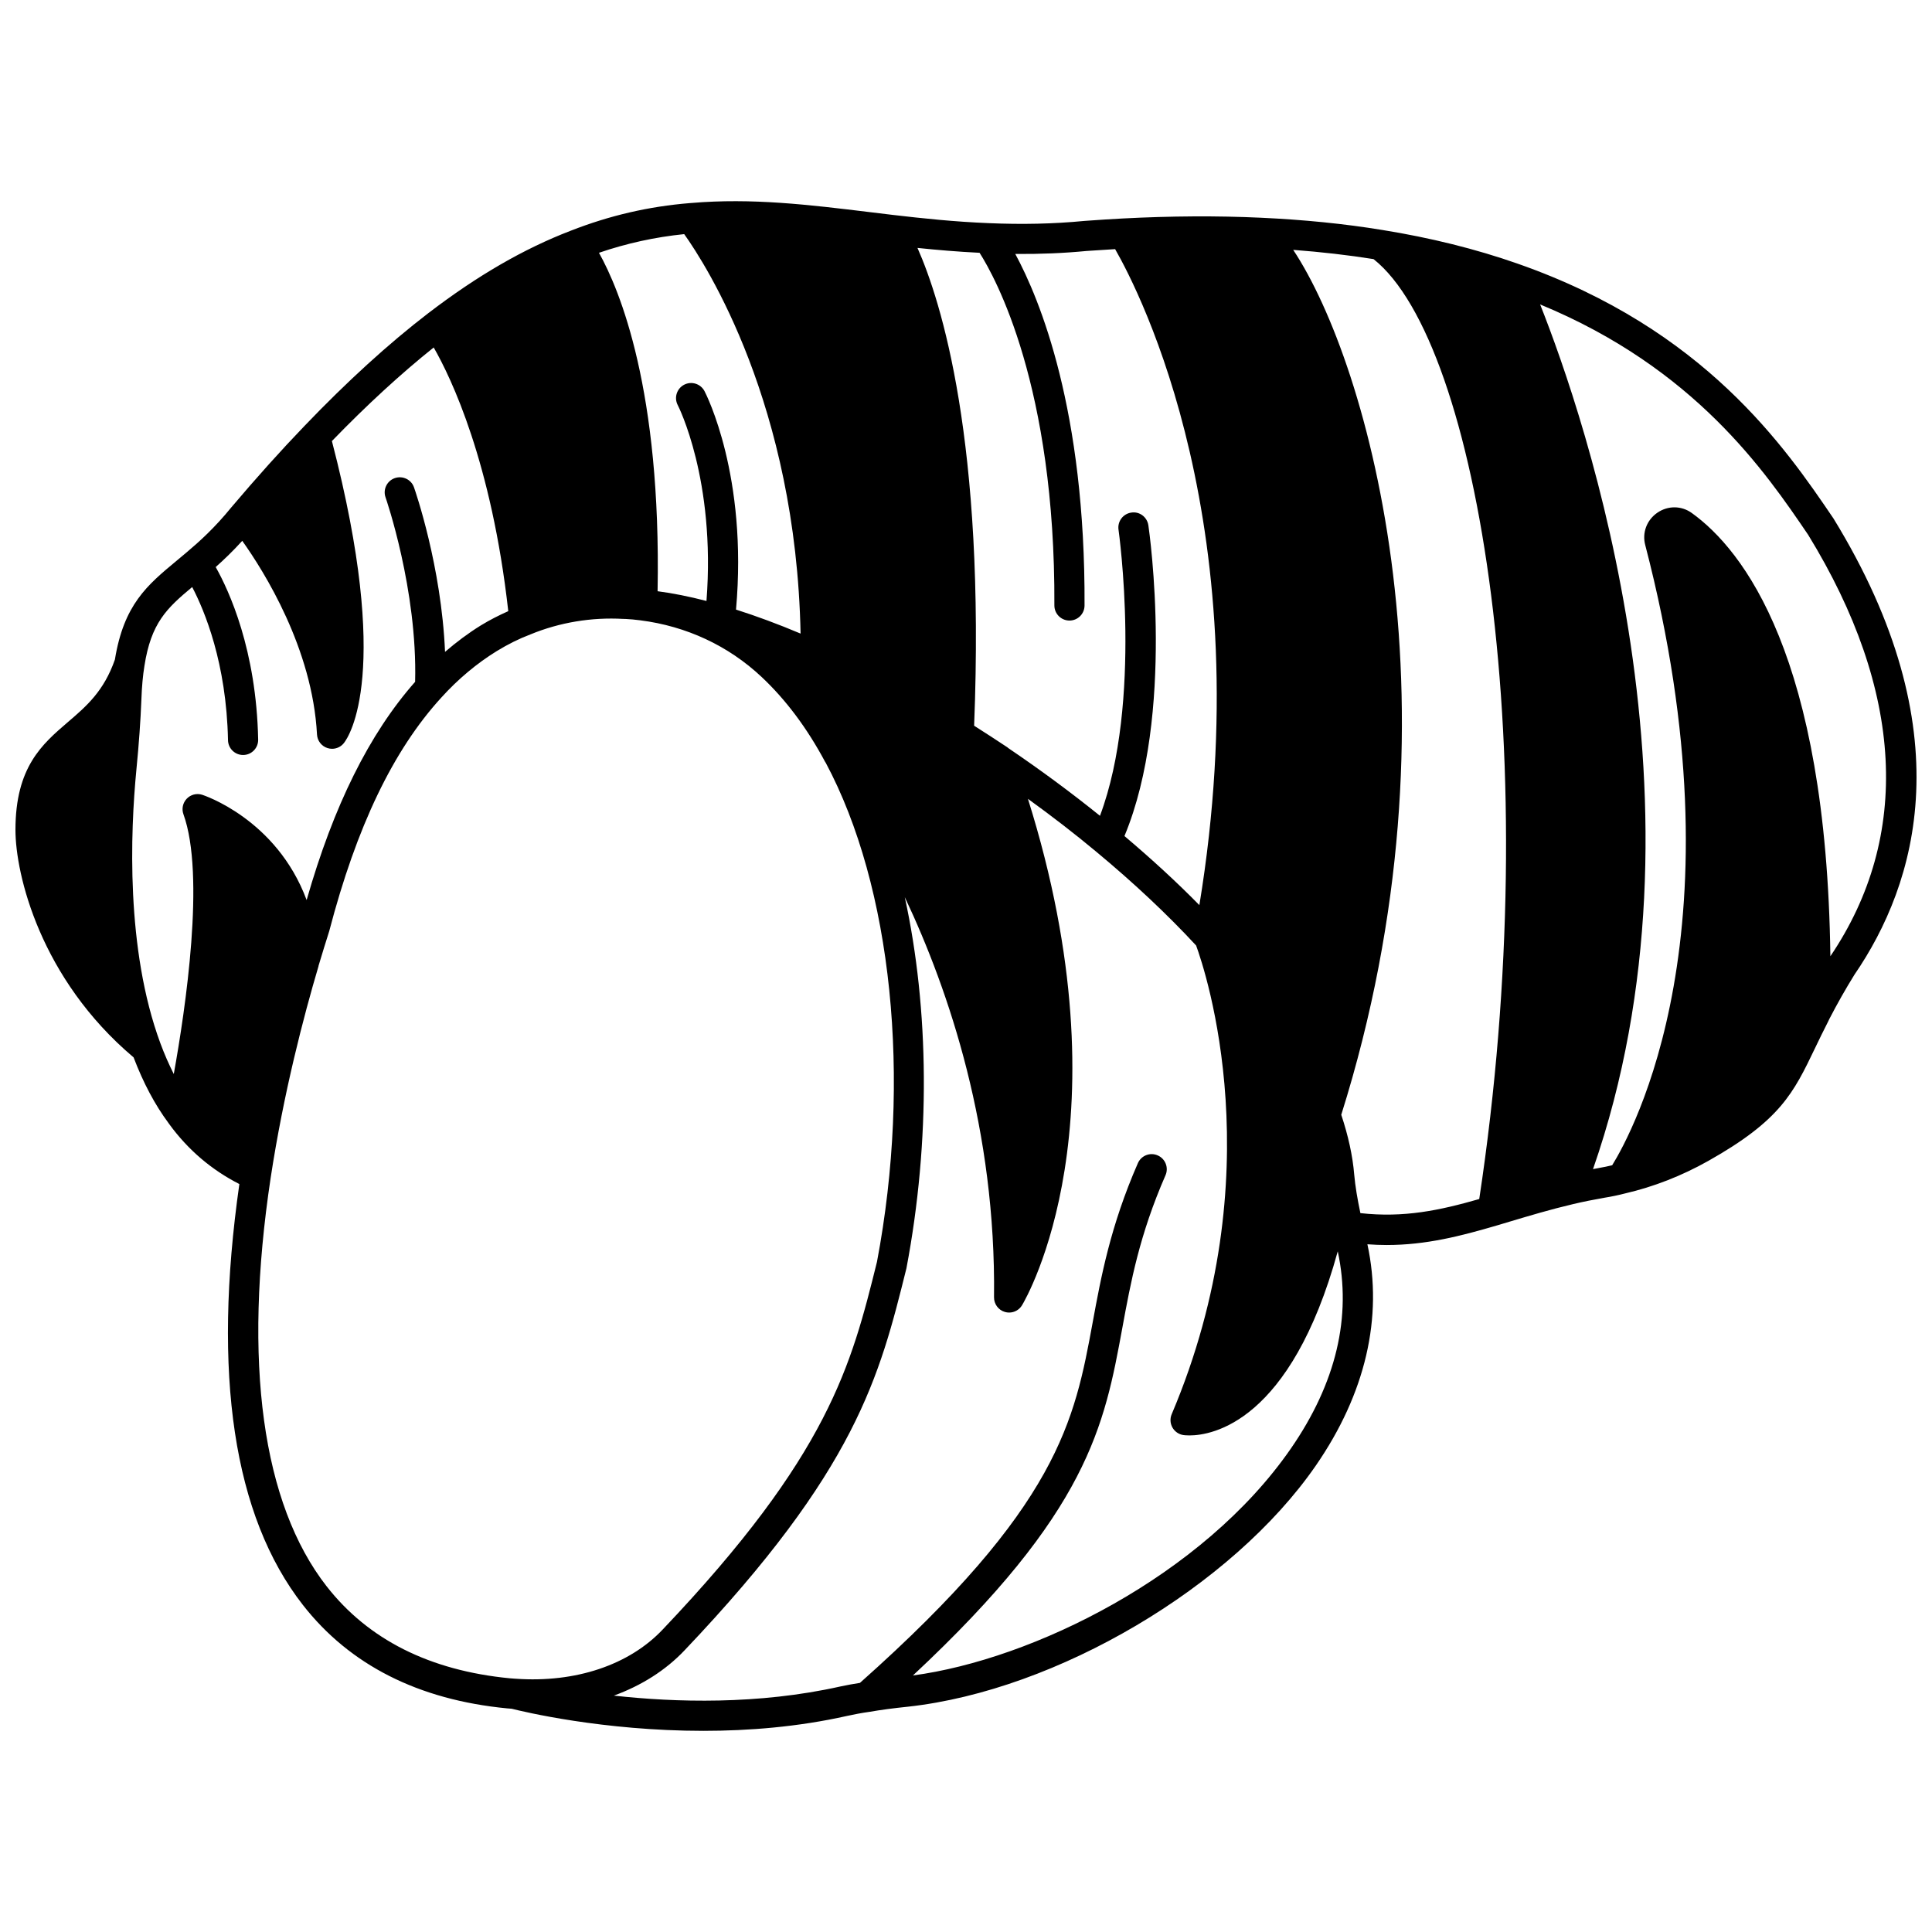 <?xml version="1.0" encoding="UTF-8"?>
<!-- Uploaded to: ICON Repo, www.svgrepo.com, Generator: ICON Repo Mixer Tools -->
<svg width="800px" height="800px" version="1.1" viewBox="144 144 512 512" xmlns="http://www.w3.org/2000/svg">
 <defs>
  <clipPath id="a">
   <path d="m148.09 197h503.81v406h-503.81z"/>
  </clipPath>
 </defs>
 <g clip-path="url(#a)">
  <path d="m628.71 414.2c2.203-4.254 4.375-8.09 6.727-11.883 16.523-24.102 28.992-64.621-5.551-120.92-12.746-18.762-34.078-50.152-83.617-67.496-0.02-0.008-0.035-0.012-0.051-0.02-0.012-0.004-0.02-0.008-0.031-0.012-11.07-3.879-23.137-6.879-35.852-8.922-9.965-1.637-20.816-2.731-32.242-3.25-11.48-0.535-23.793-0.465-36.602 0.203-3.039 0.152-6.144 0.371-9.324 0.59l-0.82 0.059c-8.117 0.785-16.422 0.969-25.402 0.582-8.965-0.363-17.465-1.258-25.312-2.176l-6.098-0.738c-16.086-1.957-31.281-3.801-47.332-2.422-0.02 0-0.031-0.008-0.051-0.008-0.023 0-0.047 0.016-0.07 0.016-0.082 0.008-0.168 0.008-0.25 0.016-10.93 0.891-21.277 3.289-31.609 7.332-12.418 4.773-24.727 11.898-37.637 21.777-0.02 0.016-0.039 0.027-0.059 0.043-10.523 8.07-21.578 18.145-32.875 29.945-6.141 6.379-12.625 13.598-19.332 21.516-4.441 5.469-8.508 9.121-11.91 11.984l-2.613 2.188c-7.805 6.477-13.98 11.617-16.348 26.184-2.926 8.391-7.547 12.367-12.445 16.559-6.84 5.871-13.91 11.926-13.91 28.57 0 11.816 6.594 39.445 31.305 60.297 2.586 6.777 5.625 12.512 9.262 17.418 0 0 0 0.004 0.004 0.004 0.043 0.059 0.082 0.129 0.129 0.188 5.062 6.965 11.363 12.258 18.637 15.961-7.188 50.438-1.555 87.969 16.824 111.53 12.422 15.922 30.609 25.148 54.145 27.422l1.195 0.094c2.984 0.754 24.152 5.859 50.816 5.859 11.965 0 25.039-1.031 38.051-3.949 1.934-0.418 3.875-0.801 5.953-1.086 3.043-0.527 6.281-0.961 10.227-1.367 39.43-4.336 85.875-31.789 108.04-63.859 13.191-19.09 17.887-39.309 13.691-58.684 1.738 0.129 3.438 0.195 5.102 0.195 10.461 0 19.586-2.359 29.258-5.195l3.371-1.008c5.305-1.582 10.785-3.231 16.844-4.652 2.641-0.625 5.367-1.168 8.191-1.664 1.879-0.301 3.723-0.684 5.469-1.137 7.656-1.773 15.098-4.684 22.129-8.645 19.082-10.75 22.543-17.953 28.27-29.887 1.062-2.207 2.215-4.606 3.582-7.269 0.012-0.023 0.012-0.055 0.023-0.078 0.004-0.004 0.004-0.008 0.008-0.012 0.027-0.066 0.07-0.121 0.098-0.188zm-196.69-203.69 0.715-0.051c2.309-0.16 4.547-0.301 6.785-0.434 6.648 11.586 38.703 74.074 22.324 173.84-5.992-6.098-12.656-12.223-19.852-18.305 13.41-32.207 6.644-80.25 6.34-82.336-0.32-2.188-2.336-3.742-4.531-3.383-2.188 0.316-3.699 2.344-3.383 4.531 0.066 0.48 6.406 45.613-4.914 75.824-7.504-6.047-15.598-12.051-24.207-17.883-0.055-0.043-0.117-0.078-0.176-0.125-0.047-0.035-0.07-0.09-0.121-0.121-2.938-1.949-5.883-3.863-8.848-5.746 2.981-75.371-8.742-112.47-15.012-126.62 5.25 0.547 10.75 1.012 16.457 1.293 4.148 6.508 20.094 35.34 19.824 93.441-0.012 2.211 1.77 4.004 3.977 4.019h0.02c2.199 0 3.984-1.773 3.996-3.977 0.242-51.73-11.793-81.051-18.352-93.176 6.562 0.055 12.836-0.203 18.957-0.797zm-106.7-4.465c5.801 8.133 29.621 45.148 30.84 105.86-5.957-2.516-11.668-4.625-17.109-6.359 3.144-35.379-7.871-56.977-8.355-57.902-1.031-1.949-3.438-2.707-5.402-1.684-1.953 1.027-2.711 3.441-1.684 5.402 0.109 0.199 10.09 19.758 7.613 51.902-4.598-1.195-8.922-2.055-12.957-2.582 0.996-53.324-10.027-79.859-15.535-89.691 7.387-2.523 14.844-4.152 22.59-4.945zm-130.39 93.523c3.269 6.246 9.082 20.125 9.492 40.594 0.043 2.184 1.828 3.918 3.996 3.918h0.078c2.211-0.043 3.961-1.871 3.918-4.078-0.477-23.766-7.707-39.434-11.254-45.73 2.172-1.926 4.535-4.188 7.039-6.949 5.809 8.164 18.605 28.543 19.809 51.328 0.09 1.664 1.199 3.094 2.785 3.598 0.398 0.125 0.805 0.188 1.207 0.188 1.207 0 2.375-0.547 3.141-1.527 1.371-1.742 12.766-18.684-3.184-80.027 9.254-9.559 18.293-17.855 26.977-24.801 4.637 8.078 15.344 30.426 19.762 69.879-2.402 1.07-4.801 2.269-7.269 3.777-3.312 2.047-6.473 4.414-9.488 7.016-0.969-22.723-7.894-42.656-8.227-43.605-0.73-2.082-3.004-3.164-5.098-2.441-2.082 0.734-3.176 3.019-2.441 5.098 0.09 0.242 8.477 24.484 7.836 48.883-12.148 13.766-21.602 32.816-28.75 57.832-8-21.551-27.473-27.836-27.711-27.91-1.457-0.449-3.027-0.031-4.07 1.066-1.043 1.098-1.379 2.691-0.863 4.113 5.82 16.086 0.566 51.488-2.562 68.84-1.277-2.523-2.469-5.223-3.562-8.18-9.199-24.91-7.93-56.062-6.352-72.41 0.684-6.973 1.117-13.117 1.336-18.801 0.117-3.281 0.383-6.219 0.797-8.758 1.762-11.395 5.91-15.285 12.66-20.91zm35.629 264.82c-17.074-21.891-22.207-59.324-14.832-108.25 3.434-22.559 8.785-42.941 12.676-56.07 0.012-0.039 0-0.082 0.012-0.125 1.023-3.387 1.93-6.375 2.824-9.156 7.246-27.723 16.961-47.977 29.719-61.93 4.422-4.887 9.367-9.027 14.672-12.305 3.019-1.844 5.914-3.281 8.949-4.434 7.695-3.176 16.223-4.586 24.586-4.102 0.039 0 0.07-0.016 0.117-0.016 0.043 0 0.074 0.023 0.121 0.023h0.312c1.305 0.074 2.641 0.18 3.981 0.367 12.215 1.551 23.316 6.731 32.109 14.98 6.434 6.031 12.109 13.617 16.875 22.555 0.035 0.066 0.098 0.121 0.137 0.188 17.598 32.906 22.789 83.672 13.59 132.29-6.809 27.398-12.691 51.055-56.793 97.441-8.906 9.414-23.094 14.156-38.945 13.035-0.105-0.012-0.207-0.016-0.312-0.02l-1.27-0.098c-21.18-2.047-37.504-10.25-48.527-24.379zm255.54-36.516c-23.375 33.828-68.488 55.922-100.16 60.141 46.535-43.422 50.719-66.125 55.5-92.16 2.219-12.078 4.512-24.566 11.43-40.395 0.887-2.023-0.039-4.383-2.062-5.262-2.019-0.898-4.383 0.035-5.262 2.062-7.293 16.676-9.777 30.211-11.969 42.152-4.801 26.121-8.969 48.715-61.684 95.57-1.711 0.273-3.422 0.566-5.152 0.945-21.855 4.898-43.832 4.227-60.059 2.43 7.289-2.66 13.699-6.688 18.734-12.004 45.547-47.918 51.664-72.531 58.797-101.24 6.414-33.852 6.027-68.68-0.434-98.355 11.836 25.027 24.168 61.832 23.648 106.04-0.02 1.809 1.172 3.402 2.91 3.894 0.363 0.102 0.727 0.152 1.086 0.152 1.379 0 2.695-0.715 3.426-1.938 1.223-2.035 28.355-48.906 1.562-134.21 6.406 4.633 12.5 9.336 18.156 14.059 9.945 8.258 18.82 16.598 26.414 24.809 2.477 6.766 20.508 60.594-6.473 124.22-0.48 1.137-0.41 2.422 0.188 3.504 0.602 1.078 1.656 1.82 2.875 2.012 0.156 0.023 0.727 0.102 1.633 0.102 6.016 0 26.832-3.473 39.312-48.785 3.727 17.277-0.387 34.844-12.418 52.258zm18.418-62.383c-0.777-3.684-1.363-7.109-1.637-10.207-0.41-4.977-1.586-10.312-3.434-15.855 33.492-106.54 7.367-198.91-12.734-229.21 7.449 0.559 14.566 1.379 21.293 2.449 28.027 22.211 45.723 132.22 28.008 249.09-10.492 3.008-19.949 5.016-31.496 3.734zm63.289-11.973c-0.559 0.102-1.086 0.207-1.641 0.309 33.305-95.57-2.055-198.99-14.016-229.15 41.055 16.938 59.691 44.367 71.023 61.043 25.352 41.324 27.402 79.883 5.894 111.7-1.031-79.508-23.102-107.67-36.73-117.47-2.738-1.973-6.324-2-9.133-0.066-2.82 1.949-4.07 5.34-3.191 8.59 26.395 101.41-3.453 155.75-8.77 164.33-1.125 0.258-2.246 0.523-3.438 0.711z"/>
 </g>
</svg>